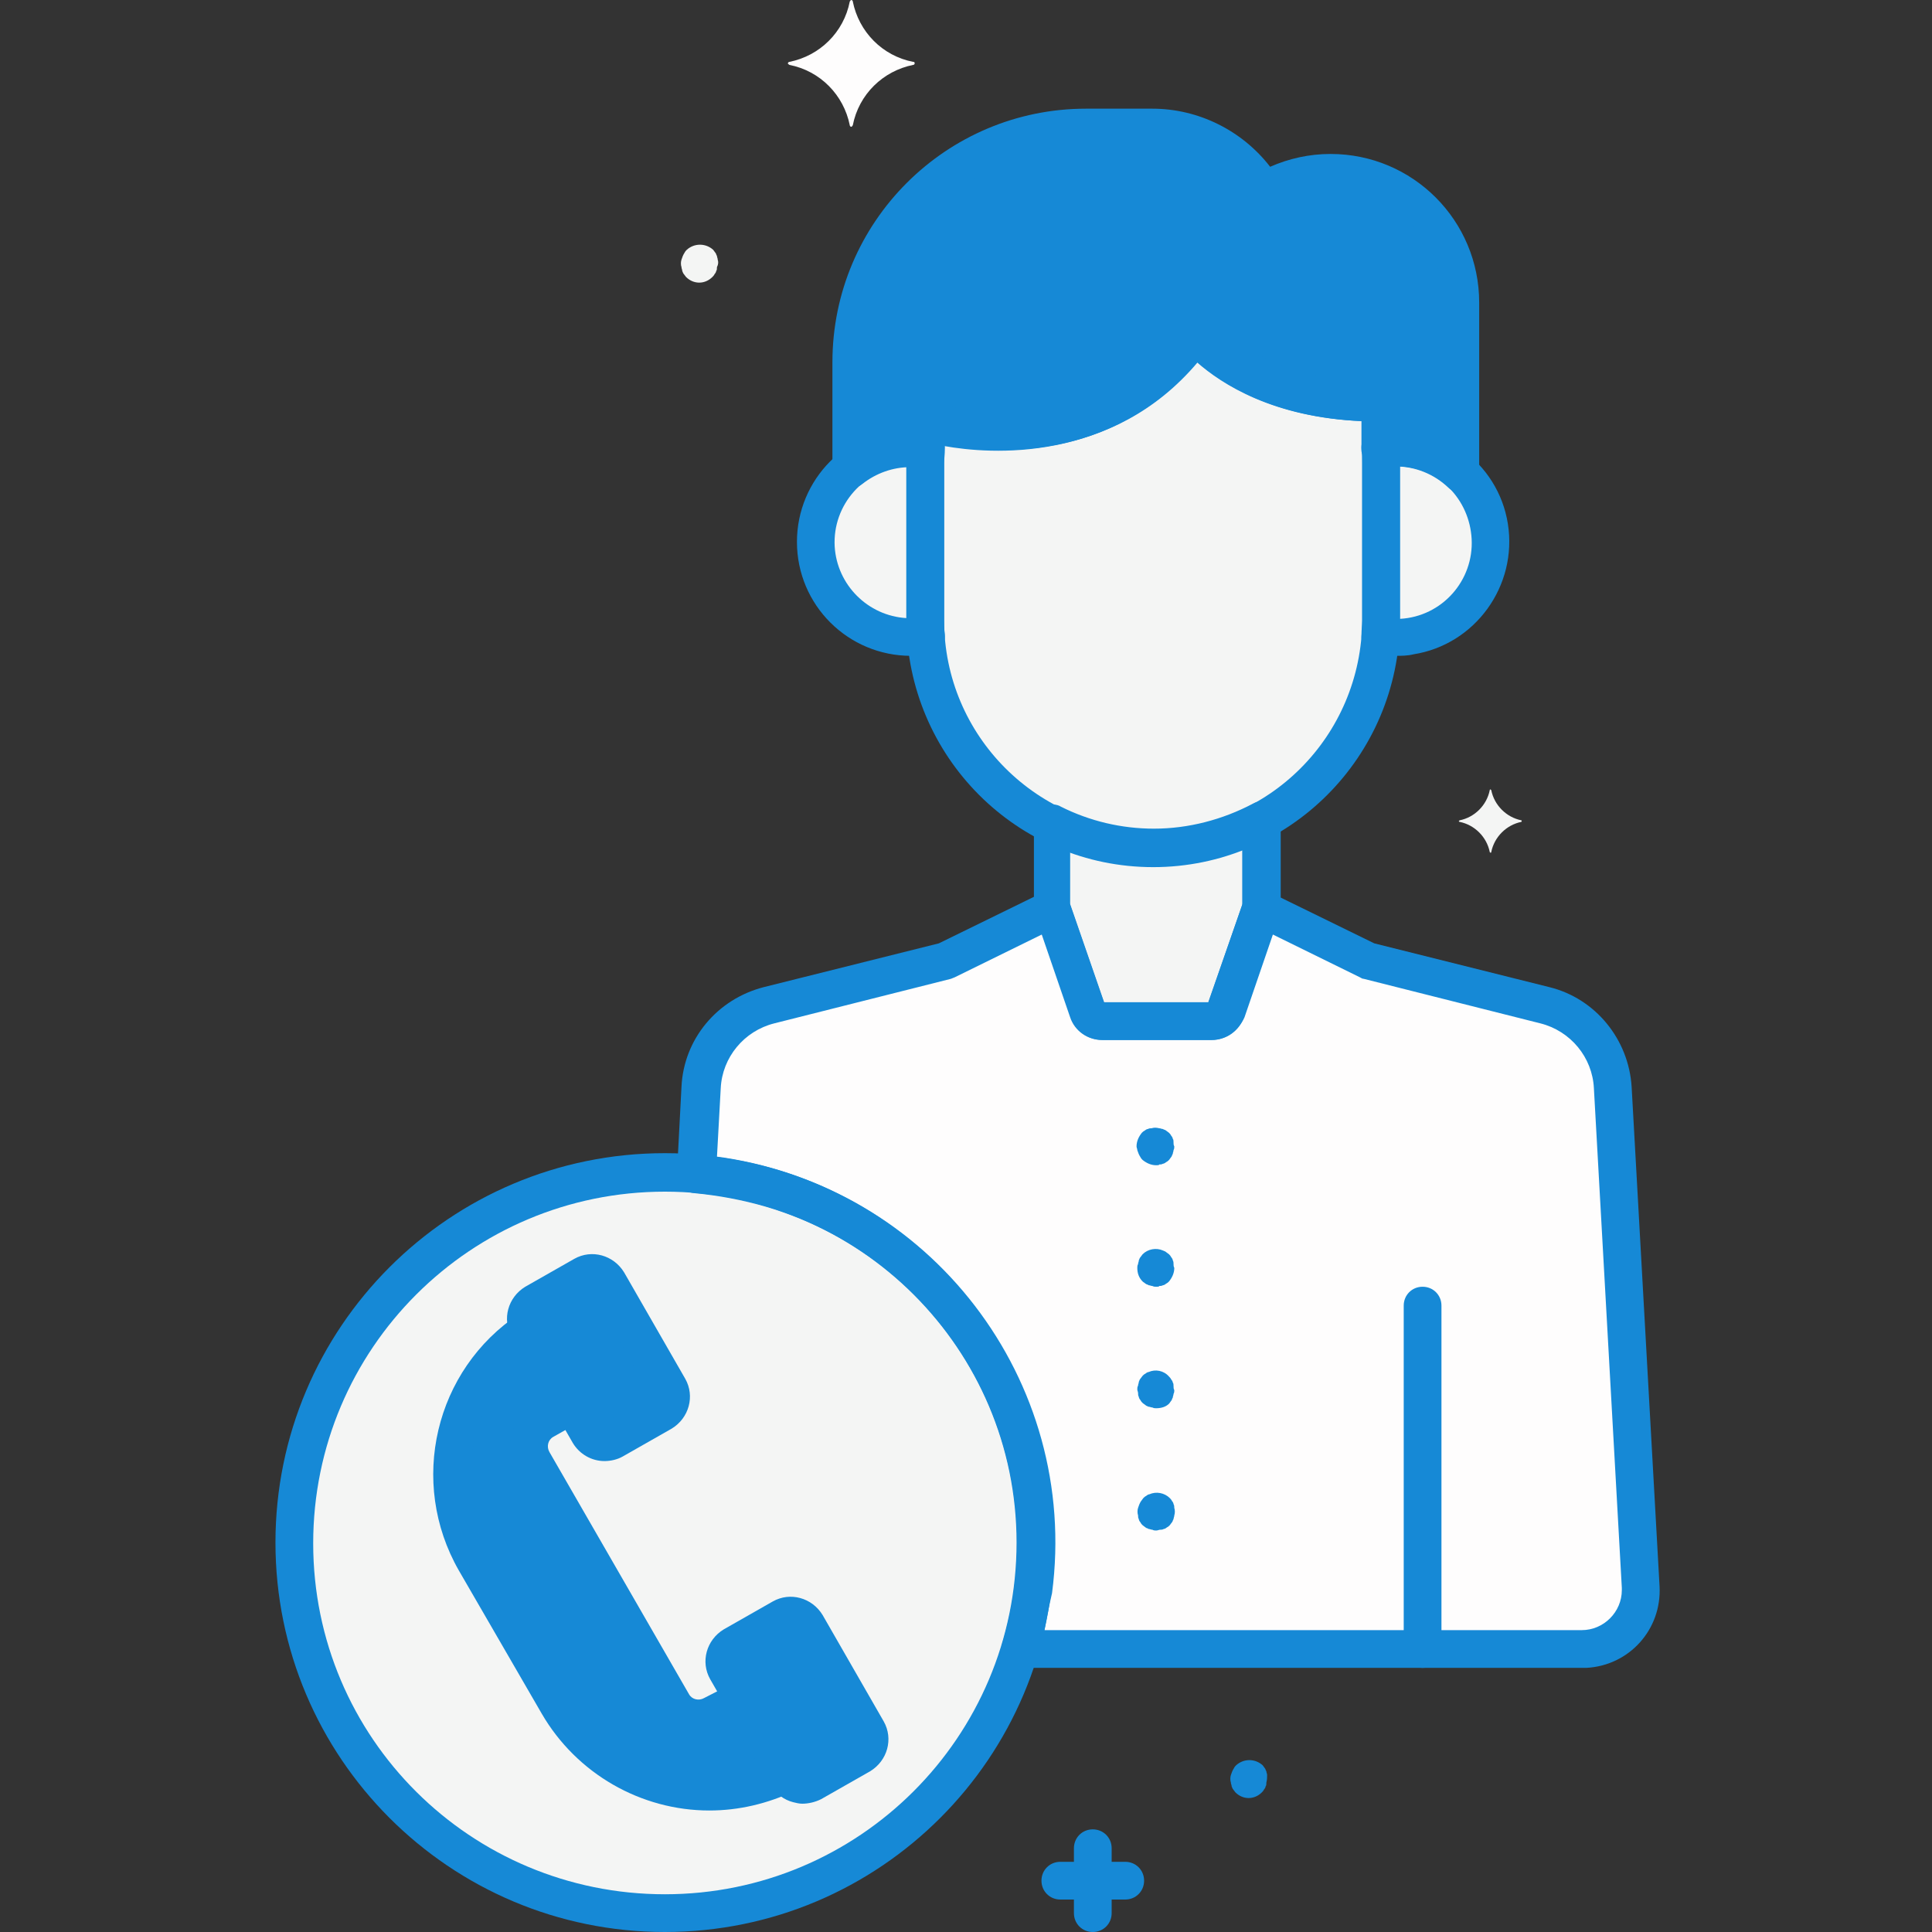 <?xml version="1.0"?>
<svg xmlns="http://www.w3.org/2000/svg" height="512px" viewBox="-73 0 512 512" width="512px" class=""><rect x="-73" y="0" width="512" height="512" fill="#333333" stroke="none"/><g><path d="m361.602 420.602-7.402-132.402c-.598-10.398-7.801-19.199-18-21.801l-46.801-11.797-28.199-13.801-9.398 27.398c-.602 1.602-2 2.602-3.801 2.602h-29.199c-1.602 0-3.199-1-3.801-2.602l-9.398-27.398-28.203 13.801-46.797 11.797c-10.203 2.602-17.402 11.402-18 21.801l-1.203 23c54 4.402 94.203 51.801 89.602 105.801-.602 6.801-1.801 13.398-3.801 20h148.801c8.602 0 15.602-7 15.602-15.602 0-.199 0-.398 0-.797zm0 0" fill="#55acd5" data-original="#55ACD5" class="" style="fill:#FEFDFD" data-old_color="#F3F4F4"/><path d="m168.398 118.398c1.203 0 2.602.203 3.801.402v-2.801c0-1.801 1.402-3.199 3.199-3.199h.602c11 2.199 43.398 6.199 65.398-21.602 1.203-1.398 3.203-1.598 4.602-.598 0 0 .199.199.199.199 5 5 18.199 15 43.402 15.598 1.797 0 3 1.402 3.199 3.203v1 8c7.801-1.203 15.598 1.199 21.398 6.797v-45.199c0-19-15.398-34.398-34.398-34.398-6.199 0-12.199 1.801-17.602 5-6.199-10.402-17.398-16.801-29.598-16.801h-17.602c-34.398.199-62.199 28-62.199 62.199v28c4.398-3.801 9.801-5.801 15.598-5.801zm0 0" fill="#6d6c6b" data-original="#6D6C6B" class="" style="fill:#1689D6" data-old_color="#1689d6"/><path d="m296.801 118.398c-1.402 0-2.602.203-4 .402 0 1.398.199 2.801.199 4v41.598c0 1.402 0 2.801-.199 4 13.801 2.203 26.598-7 28.801-20.797 2.199-13.801-7-26.602-20.801-28.801-1.402-.199-2.602-.402-4-.402zm0 0" fill="#f9d0b4" data-original="#F9D0B4" class="" style="fill:#F4F5F4" data-old_color="#F9D0B4"/><path d="m172.199 164.398v-41.598c0-1.402 0-2.801.199-4-13.797-2.402-26.797 7-29 20.598-2.199 13.602 7 26.801 20.602 29 2.801.402 5.602.402 8.398 0 0-1.199-.199-2.598-.199-4zm0 0" fill="#f9d0b4" data-original="#F9D0B4" class="" style="fill:#F4F5F4" data-old_color="#F9D0B4"/><path d="m241.602 91.199c-22 27.801-54.602 23.801-65.402 21.602-1.801-.402-3.398.801-3.801 2.398v.602 48.598c0 33.203 27 60.203 60.402 60.402 33.199 0 60.199-27 60.398-60.402v-53.598c0-.402 0-.602 0-1 0-1.801-1.398-3.199-3.199-3.199-25-.801-38.199-10.602-43.398-15.602-1.203-1.199-3.402-1.199-4.602 0-.199 0-.398.199-.398.199zm0 0" fill="#f9d0b4" data-original="#F9D0B4" class="" style="fill:#F4F5F4" data-old_color="#F9D0B4"/><path d="m232.602 224.801c-9.402 0-18.602-2.199-27-6.402v22.402l9.398 27.199c.602 1.602 2 2.602 3.801 2.602h29c1.598 0 3.199-1 3.801-2.602l9.398-27.398v-23.203c-8.602 4.801-18.398 7.402-28.398 7.402zm0 0" fill="#f9d0b4" data-original="#F9D0B4" class="" style="fill:#F4F5F4" data-old_color="#F9D0B4"/><path d="m201.398 408.801c0 54.234-43.965 98.199-98.199 98.199s-98.199-43.965-98.199-98.199 43.965-98.199 98.199-98.199 98.199 43.965 98.199 98.199zm0 0" fill="#6dcc6d" data-original="#6DCC6D" class="" style="fill:#F4F5F4" data-old_color="#F4F3F4"/><path d="m121 436.199 13-7.398c2.199-1.199 5-.602 6.199 1.598l16.199 28.203c1.203 2.199.602 5-1.598 6.199l-13 7.398c-2.199 1.199-5 .602-6.199-1.598l-16.203-28c-1.398-2.203-.598-5 1.602-6.402zm0 0" fill="#e9e9ea" data-original="#E9E9EA" class="active-path" style="fill:#1689D6" data-old_color="#1689d6"/><path d="m68.602 345.602 13-7.402c2.199-1.199 5-.598 6.199 1.602l16.199 28.199c1.199 2.199.602 5-1.602 6.199l-13 7.402c-2.199 1.199-5 .598-6.199-1.602l-16.199-28.199c-1.199-2.199-.602-5 1.602-6.199zm0 0" fill="#e9e9ea" data-original="#E9E9EA" class="active-path" style="fill:#1689D6" data-old_color="#1689d6"/><path d="m123.801 450.199-7.801 4.402c-3.801 2.199-8.602.797-10.801-3l-37-64.203c-2.199-3.797-.801-8.598 3-10.797l7.801-4.402-11.398-19.801c-20.203 13.602-26.402 40.402-14.402 61.402l22 38c12.199 21 38.602 29 60.402 18.199zm0 0" fill="#e9e9ea" data-original="#E9E9EA" class="active-path" style="fill:#1689D6" data-old_color="#1689d6"/><path d="m225.199 493.398h-3.598v-3.598c0-2.801-2.203-5-5-5-2.801 0-5 2.199-5 5v3.598h-3.602c-2.801 0-5 2.203-5 5 0 2.801 2.199 5 5 5h3.602v3.602c0 2.801 2.199 5 5 5 2.797 0 5-2.199 5-5v-3.602h3.598c2.801 0 5-2.199 5-5 0-2.797-2.199-5-5-5zm0 0" fill="#ffcd29" data-original="#FFCD29" class="" style="fill:#1689D6" data-old_color="#1689d6"/><path d="m117.199 68.801c0-.402-.199-.602-.199-1-.199-.199-.199-.602-.398-.801-.203-.199-.402-.602-.602-.801-2-1.801-5-1.801-7 0-.199.199-.398.402-.602.801-.398.602-.598 1.199-.797 1.801-.203.598-.203 1.398 0 2 0 .398.199.598.199 1 .199.398.199.598.398.801.199.199.402.598.602.797 2 2 5 2 7 0 .199-.199.398-.398.598-.797.203-.203.402-.602.402-.801.199-.199.199-.602.199-1 .398-.801.398-1.402.199-2zm0 0" fill="#6dcc6d" data-original="#6DCC6D" class="" style="fill:#F4F5F4" data-old_color="#F4F3F4"/><path d="m262.801 470.398c0-.398-.199-.598-.199-1-.203-.199-.203-.598-.402-.797-.199-.203-.398-.602-.598-.801-2-1.801-5-1.801-7 0-.203.199-.402.398-.602.801-.398.598-.602 1.199-.801 1.797-.199.602-.199 1.402 0 2 0 .402.199.602.199 1 .203.402.203.602.402.801s.398.602.598.801c2 2 5 2 7 0 .203-.199.402-.398.602-.801.199-.199.398-.598.398-.801.203-.199.203-.598.203-1 .199-.797.199-1.398.199-2zm0 0" fill="#ea4647" data-original="#EA4647" class="" style="fill:#1689D6" data-old_color="#1689d6"/><path d="m169 16.398c-8.199-1.598-14.398-8-16-16 0-.199-.199-.398-.398-.398-.203 0-.203.199-.402.398-1.598 8.203-8 14.402-16 16-.199 0-.398.203-.398.402s.199.199.398.398c8.199 1.602 14.402 8 16 16 0 .199.199.402.402.402.199 0 .199-.203.398-.402 1.602-8.199 8-14.398 16-16 .199 0 .398-.199.398-.398 0-.402-.199-.402-.398-.402zm0 0" fill="#55acd5" data-original="#55ACD5" class="" style="fill:#FEFDFD" data-old_color="#F3F4F4"/><path d="m330.199 217.398c-4-.797-7.199-4-8-8 0 0-.199-.199-.199-.199s-.199 0-.199.199c-.801 4-4 7.203-8 8 0 0-.199.203-.199.203s0 .199.199.199c4 .801 7.199 4 8 8 0 0 .199.199.199.199s.199 0 .199-.199c.801-4 4-7.199 8-8 0-.199.199-.199 0-.402zm0 0" fill="#6dcc6d" data-original="#6DCC6D" class="" style="fill:#F4F5F4" data-old_color="#F4F3F4"/><g fill="#231f20"><path d="m296.801 173.801c-1.602 0-3.199-.199-4.801-.402-2.602-.398-4.398-2.598-4.199-5.199 0-1.398.199-2.598.199-3.801v-41.598c0-1.199 0-2.402-.199-3.801-.199-2.602 1.598-4.801 4.199-5.199 16.398-2.602 32 8.598 34.602 25 2.598 16.398-8.602 32-25 34.598-1.602.402-3.203.402-4.801.402zm1.199-50.199v40.398c11.199-.602 19.602-10.199 19-21.199-.602-10.602-8.801-18.801-19-19.199zm0 0" data-original="#000000" class="" style="fill:#1689D6" data-old_color="#1689d6"/><path d="m168.398 173.801c-16.598 0-30.199-13.402-30.199-30.199 0-16.602 13.402-30.203 30.199-30.203 1.602 0 3.203.203 4.801.402 2.602.398 4.402 2.598 4.199 5.199 0 1.398-.199 2.602-.199 3.801v41.598c0 1 0 2.203.199 3.801.203 2.602-1.598 4.801-4.199 5.199-1.598.402-3.199.402-4.801.402zm-1.199-50.199c-11.199.598-19.598 10.199-19 21.199.602 10.199 8.801 18.398 19 19zm0 0" data-original="#000000" class="" style="fill:#1689D6" data-old_color="#1689d6"/><path d="m232.602 229.801c-36 0-65.203-29.199-65.402-65.402v-48.398c0-4.602 3.602-8.199 8.199-8.199.602 0 1.203 0 1.801.199 11.602 2.398 40.602 5.398 60.602-19.801 2.801-3.598 8-4.199 11.598-1.398.203.199.402.398.602.598 4.199 4 16.199 13.602 40 14.203 4.398.199 7.801 3.598 8 8v54.797c-.199 36.203-29.398 65.402-65.398 65.402zm-55.402-111.801v46.398c0 30.602 24.801 55.402 55.402 55.402 30.598 0 55.199-24.801 55.398-55.402v-52.797c-23.398-1-37-9.801-43.602-15.602-22.598 26.801-54.797 24.199-67.199 22zm64.402-26.801" data-original="#000000" class="" style="fill:#1689D6" data-old_color="#1689d6"/><path d="m314.199 130.602c-1.199 0-2.598-.602-3.398-1.402-3.801-3.598-8.801-5.598-14-5.598-1 0-2 0-3.199.199-2.801.398-5.203-1.402-5.801-4.199 0-.203 0-.602 0-.801v-7.199c-23.402-1-37-9.801-43.602-15.602-22.598 26.801-54.801 24.398-67 22.199v.801c0 2.801-2.199 5-5 5-.199 0-.598 0-.801 0-1-.199-2-.199-3.199-.199-4.598 0-9 1.598-12.598 4.398-2.203 1.801-5.402 1.402-7-.801-.801-.797-1-2-1-3.199v-28.199c0-37.199 30.199-67.199 67.199-67.199h17.598c12.203 0 23.801 5.801 31.203 15.398 5-2.199 10.398-3.398 16-3.398 21.797 0 39.398 17.598 39.398 39.398v45.199c.199 3-2 5.203-4.801 5.203zm-16.199-17.203c4 .203 7.801 1 11.398 2.602v-36c0-16.199-13-29.398-29.199-29.398-5.398 0-10.598 1.398-15.199 4.199-2.398 1.398-5.398.598-6.801-1.801-5.398-8.801-14.801-14.398-25.199-14.398h-17.602c-31.598 0-57.199 25.598-57.199 57.199v19.398c3.199-1.199 6.602-1.801 10-2 1.199-4 5.402-6.398 9.602-5.598 11.598 2.398 40.598 5.398 60.598-19.801 2.801-3.602 8-4.199 11.602-1.402.199.203.398.402.602.602 4.199 4 16.199 13.602 40 14.199 4.398.199 7.797 3.602 8 8zm0 0" data-original="#000000" class="" style="fill:#1689D6" data-old_color="#1689d6"/><path d="m233.398 308.801c-1.398 0-2.598-.602-3.598-1.402-.199-.199-.402-.398-.602-.797-.398-.602-.598-1.203-.801-1.801 0-.402-.199-.602-.199-1 0-1.402.602-2.602 1.402-3.602.199-.199.398-.398.797-.598.203-.203.602-.402.801-.402.402-.199.602-.199 1-.199.602-.199 1.199-.199 2 0 .402 0 .602.199 1 .199.199.199.602.199.801.402.199.199.602.398.801.598s.398.402.598.801c.203.199.402.602.402.801.199.199.199.598.199 1 0 .398 0 .598.199 1 0 .398 0 .598-.199 1 0 .398-.199.598-.199 1-.199.199-.199.598-.402.801-.199.199-.398.598-.598.797-.199.203-.402.402-.801.602-.199.199-.602.398-.801.398-.398.203-.598.203-1 .203 0 .199-.398.199-.801.199zm0 0" data-original="#000000" class="" style="fill:#1689D6" data-old_color="#1689d6"/><path d="m233.398 341c-.398 0-.598 0-1-.199-.398 0-.598-.199-1-.199-.199-.203-.598-.203-.797-.402-.203-.199-.602-.398-.801-.598-1-1-1.402-2.203-1.402-3.602 0-.398 0-.602.203-1 0-.398.199-.602.199-1 .199-.398.199-.602.398-.801s.402-.598.602-.801c1.398-1.398 3.598-1.797 5.398-1 .402.203.602.203.801.402s.602.398.801.598c.199.203.398.402.598.801.203.199.402.602.402.801.199.398.199.602.199 1s0 .602.199 1c0 1.398-.598 2.602-1.398 3.602-.199.199-.402.398-.801.598-.199.199-.602.402-.801.402-.398.199-.598.199-1 .199 0 .199-.398.199-.801.199zm0 0" data-original="#000000" class="" style="fill:#1689D6" data-old_color="#1689d6"/><path d="m233.398 373.199c-.398 0-.598 0-1-.199-.398 0-.598-.199-1-.199-.398-.199-.598-.199-.797-.402-.203-.199-.602-.398-.801-.598s-.402-.402-.602-.801c-.199-.199-.398-.602-.398-.801-.199-.398-.199-.598-.199-1 0-.398-.203-.598-.203-1 0-.398 0-.598.203-1 0-.398.199-.598.199-1 .199-.398.199-.598.398-.801.199-.199.402-.598.602-.797.199-.203.398-.402.801-.602.199-.199.598-.398.797-.398 1.801-.801 4-.402 5.402 1.199.199.199.398.398.598.801.203.199.402.598.402.797.199.203.199.602.199 1 0 .402 0 .602.199 1 0 .402 0 .602-.199 1 0 .402-.199.602-.199 1-.199.203-.199.602-.402.801-.199.199-.398.602-.598.801-.801.801-2 1.199-3.402 1.199zm0 0" data-original="#000000" class="" style="fill:#1689D6" data-old_color="#1689d6"/><path d="m233.398 405.602c-.398 0-.598 0-1-.203-.398 0-.598-.199-1-.199-.199-.199-.598-.199-.797-.398-.203-.199-.602-.402-.801-.602s-.402-.398-.602-.801c-.199-.199-.398-.598-.398-.797-.199-.402-.199-.602-.199-1-.203-.602-.203-1.402 0-2 .199-.602.398-1.203.797-1.801.203-.199.402-.602.602-.801s.398-.398.801-.602c.199-.199.598-.398.801-.398 1.797-.801 4-.398 5.398 1 .199.199.398.398.602.801.199.199.398.598.398.801.199.398.199.598.199 1 .199.598.199 1.398 0 2 0 .398-.199.598-.199 1-.199.199-.199.598-.398.797-.203.203-.402.602-.602.801s-.398.402-.801.602c-.199.199-.598.398-.801.398-.398.199-.598.199-1 .199-.199 0-.598.203-1 .203zm0 0" data-original="#000000" class="" style="fill:#1689D6" data-old_color="#1689d6"/><path d="m304 442c-2.801 0-5-2.199-5-5v-91c0-2.801 2.199-5 5-5s5 2.199 5 5v91c0 2.801-2.199 5-5 5zm0 0" data-original="#000000" class="" style="fill:#1689D6" data-old_color="#1689d6"/><path d="m248 275.602h-29c-3.801 0-7.199-2.402-8.398-6l-9.402-27.402c-.199-.598-.199-1-.199-1.598v-22.402c0-2.801 2.199-5 5-5 .801 0 1.602.199 2.199.602 7.602 3.801 16 5.801 24.602 5.801 9.199 0 18.199-2.402 26.199-6.602 2.398-1.398 5.398-.398 6.801 2 .398.801.598 1.602.598 2.398v23.203c0 .598 0 1.199-.199 1.598l-9.398 27.402c-1.602 3.598-5 6-8.801 6zm-28.398-10h27.598l9-25.801v-14.602c-7.598 3-15.598 4.402-23.598 4.402-7.402 0-14.801-1.203-22-3.801v13.801zm0 0" data-original="#000000" class="" style="fill:#1689D6" data-old_color="#1689d6"/><path d="m139.602 478c-.801 0-1.602-.199-2.402-.398-2.398-.602-4.598-2.203-5.801-4.402l-16.199-28.199c-2.598-4.602-1-10.398 3.602-13.199l13-7.402c4.598-2.598 10.398-1 13.199 3.602l16.199 28.199c2.602 4.602 1 10.402-3.598 13.199l-13 7.402c-1.602.801-3.402 1.199-5 1.199zm-15.602-37.602 15.801 27.402 12.199-7-15.801-27.402zm0 0" data-original="#000000" class="" style="fill:#1689D6" data-old_color="#1689d6"/><path d="m87.199 387.199c-3.398 0-6.598-1.801-8.398-4.801l-16.199-28.199c-2.602-4.598-1-10.398 3.598-13.199l13-7.398c4.602-2.602 10.402-1 13.199 3.598l16.203 28.199c2.598 4.602 1 10.402-3.602 13.203l-13 7.398c-1.398.801-3.199 1.199-4.801 1.199zm-15.598-37.598 15.797 27.398 12.203-7-15.801-27.398zm28.199 20.797" data-original="#000000" class="" style="fill:#1689D6" data-old_color="#1689d6"/><path d="m115 479.801c-18.199 0-35.199-9.801-44.398-25.602l-22-38c-13.402-23.398-6.402-53.199 16-68 2.199-1.598 5.398-1 7 1.402 0 0 .199.199.199.199l11.398 19.801c1.402 2.398.602 5.398-1.801 6.797l-7.797 4.402c-1.402.801-1.801 2.598-1 4l37 64.199c.797 1.398 2.598 1.801 4 1l7.797-4c2.402-1.398 5.402-.602 6.801 1.801l11.402 19.801c1.398 2.398.598 5.398-1.801 6.797 0 0-.199.203-.199.203-7.203 3.398-14.801 5.199-22.602 5.199zm-49.199-120c-14.801 13-18.402 34.398-8.602 51.598l22 38c9.801 17 30.402 24.602 48.801 18.402l-6.199-10.602-3.402 2c-6.199 3.602-14.199 1.402-17.797-4.801l-36.801-64.398c-3.602-6.199-1.402-14.199 4.801-17.801l3.398-2zm0 0" data-original="#000000" class="" style="fill:#1689D6" data-old_color="#1689d6"/><path d="m103.199 512c-57 0-103.199-46.199-103.199-103.199s46.199-103.199 103.199-103.199 103.199 46.199 103.199 103.199-46.199 103.199-103.199 103.199zm0-196.199c-51.398 0-93.199 41.598-93.199 93.199s41.801 93 93.199 93c51.402 0 93.199-41.602 93.199-93.199 0-51.402-41.797-93-93.199-93zm0 0" data-original="#000000" class="" style="fill:#1689D6" data-old_color="#1689d6"/><path d="m346.199 442h-148.801c-2.797 0-5-2.199-5-5 0-.398 0-1 .203-1.398 14.797-49.203-13.203-101.203-62.602-115.801-6.199-1.801-12.602-3-19-3.602-2.801-.199-4.801-2.598-4.602-5.199l1.203-23c.598-12.602 9.398-23.199 21.797-26.398l46.402-11.602 27.801-13.602c2.398-1.199 5.398-.199 6.598 2.203 0 .199.199.398.199.598l9.203 26.602h27.598l9.199-26.602c1-2.598 3.801-4 6.402-3 .199 0 .398.199.598.199l27.801 13.602 46.402 11.602c12.199 3 21 13.797 21.797 26.398l7.402 132.398c.598 11.402-8 21-19.402 21.602-.598 0-.797 0-1.199 0zm-142.398-10h142.398c5.801 0 10.602-4.801 10.602-10.602 0-.199 0-.398 0-.598l-7.402-132.402c-.398-8.199-6.199-15.199-14.199-17.199l-46.801-11.801c-.398 0-.598-.199-1-.398l-23.199-11.398-7.598 22c-1.203 3.598-4.602 6-8.402 6h-29c-3.801 0-7.199-2.402-8.398-6l-7.602-22-23.199 11.398c-.398.199-.602.199-1 .398l-46.801 11.801c-8 2-13.801 9-14.199 17.199l-1 18.203c56.398 7.398 96.199 59.199 88.801 115.598-.801 3.402-1.402 6.602-2 9.801zm0 0" data-original="#000000" class="" style="fill:#1689D6" data-old_color="#1689d6"/></g></g> </svg>
